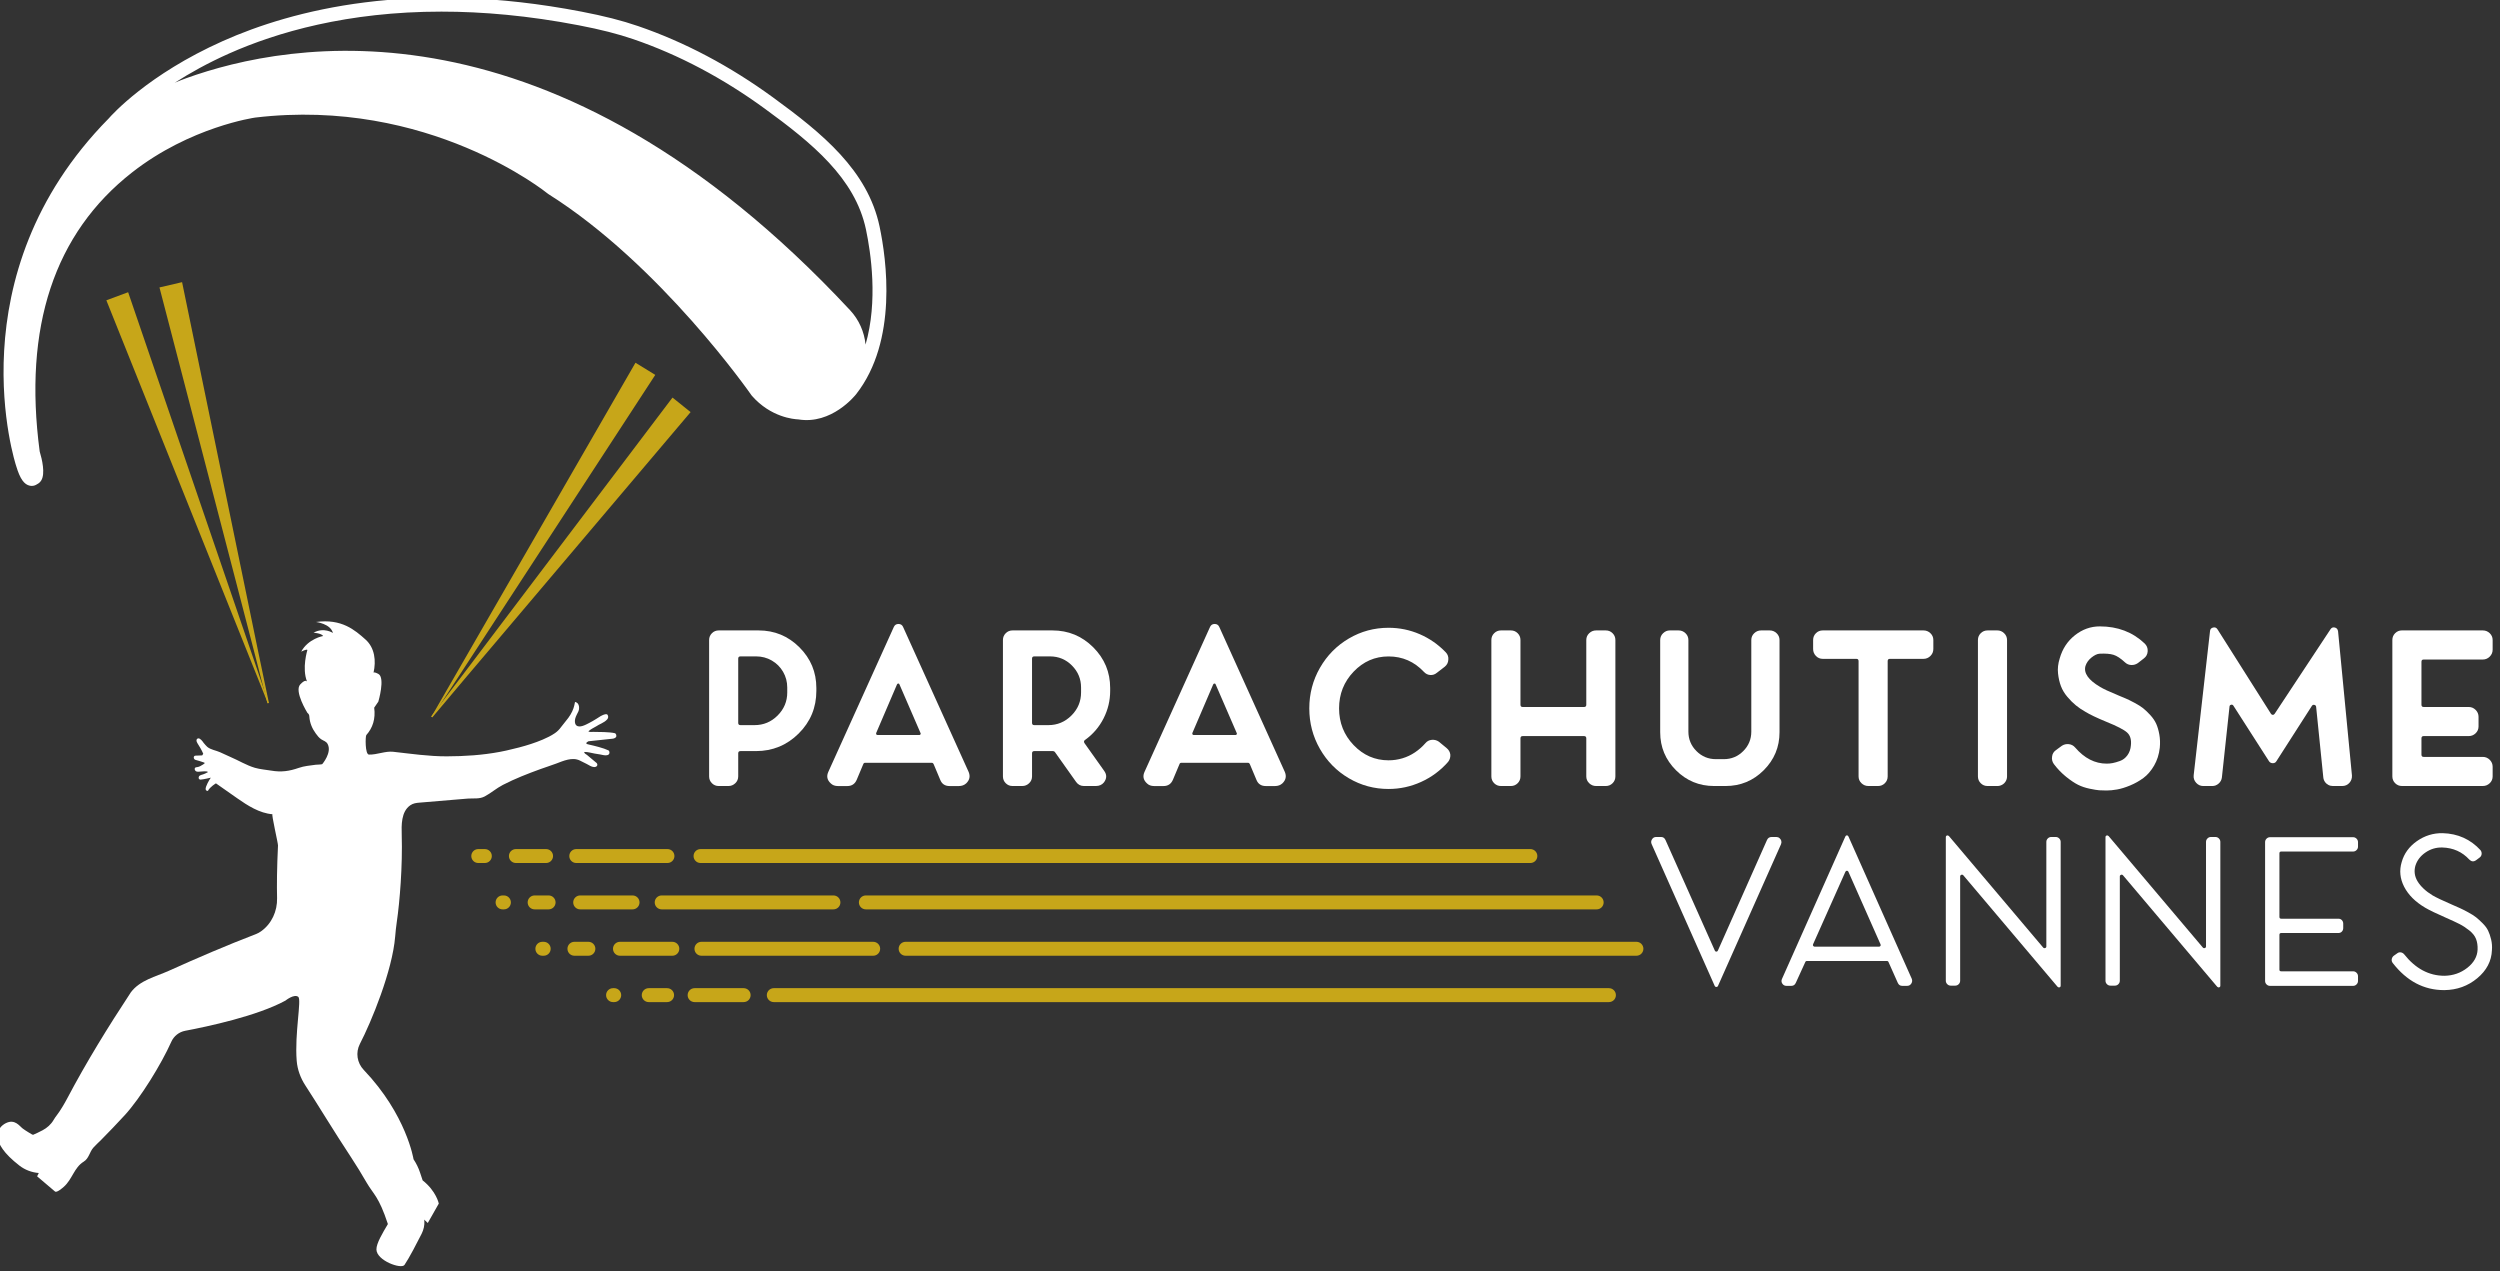 <?xml version="1.0" encoding="UTF-8"?>
<svg width="282.87" height="143.83" version="1.1" viewBox="0 0 74.843 38.055" xmlns="http://www.w3.org/2000/svg">
 <rect x="0" y="0" width="74.843" height="38.055" fill="#333333" stroke="none"/>
 <g transform="translate(97.898 -213.81)">
  <g transform="matrix(.1 0 0 .1 -137.24 179.9)">
   <g transform="matrix(1.333 0 0 -1.333 629.1 544.92)" fill="#fff">
    <path d="m0 0c0 1.273-0.311 2.446-0.93 3.52-0.621 1.072-1.467 1.917-2.54 2.539-1.073 0.619-2.245 0.93-3.519 0.93h-3.52c-0.336 0-0.503-0.169-0.503-0.503v-14.431c0-0.335 0.167-0.503 0.503-0.503h3.168c2.011 0 3.737 0.721 5.178 2.162s2.163 3.167 2.163 5.18zm-6.437 12.821c3.587 0 6.645-1.266 9.177-3.796 2.531-2.531 3.796-5.573 3.796-9.126v-0.654c0-3.754-1.325-6.948-3.972-9.578-2.648-2.632-5.85-3.947-9.604-3.947h-3.469c-0.336 0-0.503-0.168-0.503-0.504v-5.178c0-0.603-0.218-1.115-0.653-1.534-0.436-0.42-0.956-0.628-1.559-0.628h-2.162c-0.604 0-1.115 0.208-1.533 0.628-0.42 0.419-0.629 0.931-0.629 1.534v30.621c0 0.604 0.209 1.114 0.629 1.533 0.418 0.419 0.929 0.629 1.533 0.629z" fill="#fff"/>
   </g>
   <g transform="matrix(1.333 0 0 -1.333 668.66 559.14)" fill="#fff">
    <path d="m0 0c0.1 0 0.184 0.051 0.25 0.15 0.068 0.102 0.068 0.203 0 0.303l-4.726 10.911c-0.033 0.134-0.116 0.201-0.251 0.201-0.134 0-0.234-0.067-0.301-0.201l-4.676-10.911c-0.035-0.1-0.026-0.201 0.024-0.303 0.052-0.099 0.143-0.15 0.278-0.15zm-3.671 24.287 14.732-32.583c0.403-0.973 0.218-1.828-0.552-2.564-0.436-0.403-0.99-0.603-1.661-0.603h-2.061c-1.039 0-1.743 0.468-2.111 1.407l-1.459 3.469c-0.1 0.234-0.251 0.353-0.452 0.353h-14.934c-0.234 0-0.385-0.119-0.453-0.353l-1.457-3.469c-0.402-0.939-1.106-1.407-2.111-1.407h-2.113c-0.671 0-1.206 0.2-1.608 0.603-0.805 0.736-0.989 1.591-0.553 2.564l14.731 32.583c0.202 0.435 0.546 0.653 1.031 0.653 0.487 0 0.831-0.218 1.031-0.653" fill="#fff"/>
   </g>
   <g transform="matrix(1.333 0 0 -1.333 717.06 544.92)" fill="#fff">
    <path d="m0 0c0 1.911-0.679 3.553-2.037 4.927s-3.009 2.062-4.952 2.062h-3.52c-0.335 0-0.503-0.169-0.503-0.503v-14.431c0-0.335 0.168-0.503 0.503-0.503h3.168c2.011 0 3.737 0.721 5.178 2.162 1.442 1.441 2.163 3.167 2.163 5.18zm-6.437 12.821c3.587 0 6.645-1.266 9.177-3.796 2.531-2.531 3.796-5.573 3.796-9.126v-0.654c0-2.179-0.494-4.241-1.483-6.184-0.99-1.945-2.372-3.554-4.149-4.828-0.267-0.168-0.319-0.401-0.151-0.704l4.426-6.235c0.635-0.872 0.619-1.743-0.051-2.614-0.436-0.536-1.039-0.804-1.809-0.804h-2.665c-0.739 0-1.325 0.301-1.76 0.905l-4.777 6.737c-0.101 0.134-0.252 0.202-0.452 0.202h-4.174c-0.335 0-0.503-0.168-0.503-0.504v-5.178c0-0.603-0.218-1.115-0.653-1.534-0.436-0.42-0.956-0.628-1.559-0.628h-2.163c-0.603 0-1.114 0.208-1.532 0.628-0.42 0.419-0.629 0.931-0.629 1.534v30.621c0 0.604 0.209 1.114 0.629 1.533 0.418 0.419 0.929 0.629 1.532 0.629z" fill="#fff"/>
   </g>
   <g transform="matrix(1.333 0 0 -1.333 763.32 559.14)" fill="#fff">
    <path d="m0 0c0.101 0 0.184 0.051 0.251 0.15 0.067 0.102 0.067 0.203 0 0.303l-4.726 10.911c-0.034 0.134-0.117 0.201-0.252 0.201-0.133 0-0.234-0.067-0.301-0.201l-4.676-10.911c-0.034-0.1-0.025-0.201 0.025-0.303 0.05-0.099 0.142-0.15 0.276-0.15zm-3.67 24.287 14.732-32.583c0.402-0.973 0.218-1.828-0.553-2.564-0.436-0.403-0.989-0.603-1.66-0.603h-2.061c-1.039 0-1.744 0.468-2.112 1.407l-1.458 3.469c-0.101 0.234-0.252 0.353-0.452 0.353h-14.934c-0.235 0-0.385-0.119-0.453-0.353l-1.458-3.469c-0.402-0.939-1.106-1.407-2.111-1.407h-2.112c-0.671 0-1.207 0.2-1.61 0.603-0.803 0.736-0.988 1.591-0.552 2.564l14.732 32.583c0.201 0.435 0.545 0.653 1.031 0.653s0.83-0.218 1.031-0.653" fill="#fff"/>
   </g>
   <g transform="matrix(1.333 0 0 -1.333 826.47 563.03)" fill="#fff">
    <path d="m0 0c0.503-0.402 0.788-0.905 0.856-1.508 0.032-0.603-0.135-1.14-0.503-1.61-1.71-1.944-3.73-3.444-6.06-4.499-2.329-1.057-4.768-1.584-7.315-1.584-3.218 0-6.193 0.805-8.925 2.413-2.733 1.609-4.894 3.805-6.487 6.587-1.592 2.782-2.387 5.815-2.387 9.1 0 3.286 0.795 6.319 2.387 9.102 1.593 2.782 3.754 4.978 6.487 6.586 2.732 1.61 5.707 2.414 8.925 2.414 2.446 0 4.777-0.478 6.988-1.433 2.213-0.955 4.174-2.321 5.883-4.098 0.436-0.469 0.621-1.022 0.553-1.659-0.033-0.637-0.301-1.156-0.803-1.559l-1.761-1.357c-0.436-0.369-0.93-0.537-1.483-0.503-0.553 0.033-1.031 0.268-1.433 0.704-2.179 2.313-4.827 3.469-7.944 3.469-3.051 0-5.666-1.14-7.844-3.419-2.18-2.28-3.268-5.028-3.268-8.247 0-3.217 1.088-5.965 3.268-8.246 2.178-2.279 4.793-3.419 7.844-3.419 1.072 0 2.112 0.152 3.117 0.453 1.006 0.301 1.944 0.746 2.816 1.333 0.871 0.585 1.659 1.282 2.363 2.085 0.368 0.437 0.846 0.68 1.433 0.73 0.586 0.051 1.114-0.093 1.584-0.427z" fill="#fff"/>
   </g>
   <g transform="matrix(1.333 0 0 -1.333 874.14 527.83)" fill="#fff">
    <path d="m0 0c0.603 0 1.114-0.21 1.533-0.629s0.629-0.93 0.629-1.533v-30.622c0-0.602-0.21-1.114-0.629-1.533-0.419-0.42-0.93-0.628-1.533-0.628h-2.162c-0.604 0-1.123 0.208-1.559 0.628-0.436 0.419-0.653 0.931-0.653 1.533v8.548c0 0.335-0.168 0.503-0.503 0.503h-13.777c-0.335 0-0.504-0.168-0.504-0.503v-8.548c0-0.602-0.208-1.114-0.628-1.533-0.419-0.42-0.93-0.628-1.533-0.628h-2.213c-0.603 0-1.114 0.208-1.533 0.628-0.419 0.419-0.628 0.931-0.628 1.533v30.622c0 0.603 0.209 1.114 0.628 1.533s0.93 0.629 1.533 0.629h2.213c0.603 0 1.114-0.21 1.533-0.629 0.42-0.419 0.628-0.93 0.628-1.533v-14.532c0-0.335 0.169-0.503 0.504-0.503h13.777c0.335 0 0.503 0.168 0.503 0.503v14.532c0 0.603 0.217 1.114 0.653 1.533s0.955 0.629 1.559 0.629z" fill="#fff"/>
   </g>
   <g transform="matrix(1.333 0 0 -1.333 923.21 527.83)" fill="#fff">
    <path d="m0 0c0.603 0 1.123-0.21 1.559-0.629 0.435-0.419 0.653-0.93 0.653-1.533v-20.715c0-3.32-1.181-6.161-3.545-8.524-2.363-2.362-5.22-3.544-8.573-3.544h-2.564c-3.352 0-6.21 1.182-8.572 3.544-2.363 2.363-3.545 5.204-3.545 8.524v20.715c0 0.603 0.218 1.114 0.654 1.533 0.435 0.419 0.937 0.629 1.508 0.629h1.961c0.604 0 1.122-0.21 1.558-0.629s0.654-0.93 0.654-1.533v-20.565c0-1.709 0.603-3.168 1.811-4.374 1.207-1.207 2.664-1.811 4.374-1.811h1.76c1.709 0 3.167 0.604 4.374 1.811 1.206 1.206 1.81 2.665 1.81 4.374v20.565c0 0.603 0.217 1.114 0.653 1.533s0.956 0.629 1.559 0.629z" fill="#fff"/>
   </g>
   <g transform="matrix(1.333 0 0 -1.333 969.26 527.83)" fill="#fff">
    <path d="m0 0c0.604 0 1.124-0.21 1.56-0.629 0.434-0.419 0.652-0.93 0.652-1.533v-2.011c0-0.604-0.218-1.124-0.652-1.559-0.436-0.436-0.956-0.654-1.56-0.654h-7.542c-0.336 0-0.503-0.168-0.503-0.503v-25.895c0-0.602-0.21-1.114-0.628-1.533-0.42-0.42-0.931-0.628-1.534-0.628h-2.162c-0.603 0-1.123 0.208-1.559 0.628-0.436 0.419-0.653 0.931-0.653 1.533v25.895c0 0.335-0.168 0.503-0.503 0.503h-7.542c-0.603 0-1.115 0.218-1.534 0.654-0.419 0.435-0.628 0.955-0.628 1.559v2.011c0 0.603 0.209 1.114 0.628 1.533s0.931 0.629 1.534 0.629z" fill="#fff"/>
   </g>
   <g transform="matrix(1.333 0 0 -1.333 991.39 527.83)" fill="#fff">
    <path d="m0 0c0.569 0 1.073-0.21 1.509-0.629 0.434-0.419 0.653-0.93 0.653-1.533v-30.622c0-0.402-0.1-0.771-0.302-1.106-0.201-0.335-0.469-0.595-0.805-0.779-0.335-0.185-0.686-0.276-1.055-0.276h-2.213c-0.603 0-1.114 0.208-1.533 0.628-0.42 0.419-0.629 0.931-0.629 1.533v30.622c0 0.603 0.209 1.114 0.629 1.533 0.419 0.419 0.93 0.629 1.533 0.629z" fill="#fff"/>
   </g>
   <g transform="matrix(1.333 0 0 -1.333 1027.4 547.2)" fill="#fff">
    <path d="m0 0c0.805-0.335 1.424-0.595 1.86-0.779 0.436-0.185 1.065-0.495 1.886-0.93 0.821-0.437 1.475-0.847 1.961-1.232 0.486-0.386 1.022-0.898 1.609-1.535 0.586-0.636 1.031-1.29 1.333-1.96 0.301-0.67 0.536-1.475 0.704-2.414 0.167-0.939 0.201-1.926 0.101-2.965-0.169-1.509-0.596-2.85-1.283-4.024-0.688-1.173-1.483-2.095-2.389-2.765-0.904-0.67-1.903-1.232-2.99-1.684-1.09-0.452-2.072-0.754-2.942-0.904-0.872-0.152-1.66-0.227-2.364-0.227-0.636 0-1.182 0.018-1.634 0.05-0.452 0.033-1.165 0.15-2.137 0.351-0.972 0.202-1.844 0.496-2.614 0.88-0.772 0.386-1.66 0.982-2.665 1.785-1.005 0.805-1.928 1.76-2.766 2.867-0.368 0.502-0.502 1.073-0.402 1.71 0.067 0.602 0.369 1.088 0.905 1.457l1.307 0.956c0.469 0.301 0.989 0.418 1.559 0.352 0.569-0.068 1.039-0.319 1.408-0.755 2.078-2.413 4.442-3.62 7.09-3.62 0.435 0 0.879 0.041 1.333 0.126 0.452 0.083 1.005 0.242 1.658 0.478 0.654 0.234 1.207 0.661 1.66 1.281 0.452 0.621 0.711 1.366 0.779 2.238 0.133 1.274-0.151 2.229-0.855 2.866-0.704 0.636-2.262 1.441-4.676 2.415-2.112 0.87-3.687 1.624-4.727 2.261-0.771 0.436-1.475 0.913-2.111 1.434-0.637 0.518-1.275 1.156-1.911 1.91-0.637 0.755-1.115 1.55-1.433 2.389-0.318 0.837-0.537 1.793-0.653 2.866-0.118 1.072 7e-3 2.195 0.376 3.369 0.605 2.145 1.743 3.879 3.42 5.204 1.676 1.323 3.536 1.986 5.582 1.986 4.021 0 7.373-1.275 10.055-3.821 0.503-0.47 0.737-1.049 0.704-1.735-0.034-0.688-0.319-1.233-0.855-1.634l-1.358-1.056c-0.436-0.302-0.921-0.445-1.458-0.427-0.536 0.016-1.005 0.208-1.407 0.578-0.973 0.905-1.836 1.474-2.59 1.709-0.754 0.234-1.802 0.318-3.142 0.252-0.537-0.034-1.14-0.319-1.811-0.855-0.67-0.537-1.123-1.174-1.357-1.911-0.436-1.576 0.654-3.135 3.268-4.676 0.77-0.47 2.062-1.073 3.871-1.81z" fill="#fff"/>
   </g>
   <g transform="matrix(1.333 0 0 -1.333 1092.4 526.96)" fill="#fff">
    <path d="m0 0c0.418-0.101 0.662-0.386 0.729-0.855l3.118-32.38c0.032-0.638-0.159-1.192-0.579-1.661-0.419-0.469-0.964-0.703-1.634-0.703h-2.061c-0.369 0-0.713 0.082-1.031 0.251-0.318 0.167-0.578 0.402-0.779 0.704-0.202 0.302-0.319 0.636-0.352 1.006l-1.609 15.838c-0.033 0.235-0.168 0.377-0.403 0.427-0.235 0.052-0.419-0.024-0.552-0.226l-7.995-12.469c-0.168-0.27-0.427-0.403-0.78-0.403-0.352 0-0.628 0.133-0.829 0.403l-7.994 12.469c-0.135 0.235-0.319 0.319-0.554 0.251-0.235-0.066-0.352-0.217-0.352-0.452l-1.709-15.889c-0.068-0.536-0.311-0.989-0.73-1.357-0.419-0.37-0.896-0.553-1.432-0.553h-2.012c-0.637 0-1.173 0.243-1.608 0.728-0.436 0.486-0.621 1.048-0.554 1.685l3.671 32.381c0.032 0.436 0.268 0.704 0.704 0.805 0.434 0.101 0.771-0.05 1.005-0.453l11.967-18.905c0.101-0.168 0.243-0.251 0.427-0.251s0.327 0.083 0.428 0.251l12.52 18.956c0.234 0.368 0.56 0.503 0.98 0.402" fill="#fff"/>
   </g>
   <g transform="matrix(1.333 0 0 -1.333 1136.7 527.83)" fill="#fff">
    <path d="m0 0c0.604 0 1.123-0.21 1.559-0.629 0.435-0.419 0.653-0.93 0.653-1.533v-2.162c0-0.604-0.218-1.124-0.653-1.559-0.436-0.436-0.955-0.654-1.559-0.654h-13.274c-0.335 0-0.503-0.168-0.503-0.503v-9.654c0-0.335 0.168-0.503 0.503-0.503h10.106c0.604 0 1.123-0.218 1.559-0.653 0.435-0.436 0.654-0.955 0.654-1.559v-2.162c0-0.603-0.219-1.114-0.654-1.533-0.436-0.42-0.955-0.629-1.559-0.629h-10.106c-0.335 0-0.503-0.168-0.503-0.503v-3.67c0-0.336 0.168-0.504 0.503-0.504h13.274c0.604 0 1.123-0.217 1.559-0.652 0.435-0.437 0.653-0.956 0.653-1.559v-2.163c0-0.602-0.218-1.114-0.653-1.533-0.436-0.42-0.955-0.628-1.559-0.628h-18.152c-0.603 0-1.114 0.208-1.533 0.628-0.419 0.419-0.628 0.931-0.628 1.533v30.622c0 0.603 0.209 1.114 0.628 1.533s0.93 0.629 1.533 0.629z" fill="#fff"/>
   </g>
   <g transform="matrix(1.333 0 0 -1.333 906.78 623.65)" fill="#fff">
    <path d="m0 0c0.066-0.168 0.183-0.252 0.352-0.252 0.167 0 0.284 0.084 0.352 0.252l11.011 24.788c0.201 0.47 0.553 0.704 1.056 0.704h1.056c0.268 0 0.503-0.084 0.703-0.252 0.202-0.168 0.336-0.369 0.403-0.603 0.067-0.236 0.05-0.486-0.05-0.753l-14.179-31.878c-0.068-0.134-0.185-0.202-0.352-0.202-0.169 0-0.286 0.068-0.352 0.202l-14.179 31.878c-0.168 0.367-0.144 0.727 0.075 1.08 0.217 0.351 0.528 0.528 0.93 0.528h1.107c0.468 0 0.803-0.234 1.005-0.704z" fill="#fff"/>
   </g>
   <g transform="matrix(1.333 0 0 -1.333 936.21 621.77)" fill="#fff">
    <path d="m0 0c-0.067-0.135-0.058-0.261 0.025-0.378 0.084-0.117 0.193-0.176 0.328-0.176h14.43c0.167 0 0.284 0.059 0.352 0.176 0.067 0.117 0.067 0.243 0 0.378l-7.19 16.239c-0.068 0.169-0.185 0.252-0.353 0.252s-0.284-0.083-0.351-0.252zm-5.983-9.353c-0.402 0-0.713 0.167-0.93 0.503-0.219 0.334-0.243 0.687-0.075 1.056l14.229 31.979c0.067 0.167 0.183 0.252 0.351 0.252s0.285-0.085 0.353-0.252l14.229-31.979c0.133-0.369 0.093-0.722-0.125-1.056-0.218-0.336-0.528-0.503-0.93-0.503h-1.107c-0.47 0-0.804 0.235-1.005 0.705l-2.062 4.625c-0.067 0.167-0.184 0.252-0.351 0.252h-18.002c-0.168 0-0.285-0.085-0.351-0.252l-2.112-4.625c-0.202-0.47-0.537-0.705-1.005-0.705z" fill="#fff"/>
   </g>
   <g transform="matrix(1.333 0 0 -1.333 1005.1 622.78)" fill="#fff">
    <path d="m0 0c0.133-0.135 0.284-0.168 0.452-0.1 0.167 0.066 0.252 0.183 0.252 0.351v23.481c0 0.302 0.108 0.562 0.327 0.78 0.217 0.217 0.477 0.327 0.779 0.327h1.005c0.302 0 0.561-0.11 0.78-0.327 0.217-0.218 0.327-0.478 0.327-0.78v-32.28c0-0.201-0.085-0.326-0.252-0.377-0.168-0.05-0.318-8e-3 -0.452 0.126l-21.168 25.04c-0.135 0.133-0.286 0.167-0.453 0.101-0.168-0.069-0.251-0.186-0.251-0.353v-23.43c0-0.302-0.109-0.562-0.327-0.78s-0.478-0.327-0.78-0.327h-1.005c-0.301 0-0.562 0.109-0.779 0.327-0.219 0.218-0.328 0.478-0.328 0.78v32.23c0 0.2 0.084 0.326 0.252 0.376 0.167 0.051 0.318 9e-3 0.453-0.125z" fill="#fff"/>
   </g>
   <g transform="matrix(1.333 0 0 -1.333 1052.9 622.78)" fill="#fff">
    <path d="m0 0c0.133-0.135 0.284-0.168 0.452-0.1 0.167 0.066 0.252 0.183 0.252 0.351v23.481c0 0.302 0.108 0.562 0.327 0.78 0.217 0.217 0.477 0.327 0.779 0.327h1.006c0.301 0 0.56-0.11 0.779-0.327 0.217-0.218 0.327-0.478 0.327-0.78v-32.28c0-0.201-0.085-0.326-0.252-0.377-0.168-0.05-0.318-8e-3 -0.452 0.126l-21.168 25.04c-0.135 0.133-0.285 0.167-0.453 0.101-0.168-0.069-0.251-0.186-0.251-0.353v-23.43c0-0.302-0.109-0.562-0.327-0.78s-0.478-0.327-0.78-0.327h-1.005c-0.301 0-0.562 0.109-0.779 0.327-0.219 0.218-0.327 0.478-0.327 0.78v32.23c0 0.2 0.083 0.326 0.251 0.376 0.167 0.051 0.318 9e-3 0.453-0.125z" fill="#fff"/>
   </g>
   <g transform="matrix(1.333 0 0 -1.333 1073 634.24)" fill="#fff">
    <path d="m0 0c-0.301 0-0.562 0.107-0.779 0.327-0.219 0.217-0.327 0.478-0.327 0.779v31.174c0 0.301 0.108 0.561 0.327 0.78 0.217 0.217 0.478 0.327 0.779 0.327h18.654c0.302 0 0.561-0.11 0.78-0.327 0.217-0.219 0.327-0.479 0.327-0.78v-1.006c0-0.301-0.11-0.562-0.327-0.779-0.219-0.219-0.478-0.327-0.78-0.327h-16.14c-0.268 0-0.402-0.134-0.402-0.402v-14.28c0-0.268 0.134-0.403 0.402-0.403h12.821c0.336 0 0.603-0.108 0.805-0.325 0.201-0.22 0.302-0.479 0.302-0.779v-1.007c0-0.302-0.101-0.562-0.302-0.78-0.202-0.217-0.469-0.326-0.805-0.326h-12.821c-0.268 0-0.402-0.134-0.402-0.402v-7.844c0-0.235 0.134-0.352 0.402-0.352h16.14c0.302 0 0.561-0.11 0.78-0.328 0.217-0.217 0.327-0.476 0.327-0.779v-1.055c0-0.301-0.11-0.562-0.327-0.779-0.219-0.22-0.478-0.327-0.78-0.327z" fill="#fff"/>
   </g>
   <g transform="matrix(1.333 0 0 -1.333 1127.3 609.84)" fill="#fff">
    <path d="m0 0c0.837-0.369 1.483-0.653 1.936-0.854 0.452-0.202 1.063-0.512 1.834-0.931 0.772-0.42 1.366-0.797 1.786-1.131 0.418-0.336 0.904-0.779 1.457-1.332 0.554-0.554 0.964-1.106 1.233-1.659 0.267-0.554 0.494-1.216 0.678-1.988 0.184-0.77 0.243-1.575 0.176-2.413-0.1-2.446-1.199-4.542-3.294-6.285-2.094-1.742-4.55-2.631-7.366-2.665h-0.1c-4.526 0-8.364 2.029-11.514 6.085-0.201 0.268-0.277 0.552-0.226 0.855 0.05 0.301 0.192 0.553 0.427 0.754l0.855 0.603c0.234 0.168 0.493 0.226 0.779 0.176 0.284-0.05 0.528-0.194 0.729-0.428 2.547-3.217 5.565-4.826 9.05-4.826 1.944 0.033 3.654 0.628 5.13 1.784 1.474 1.157 2.245 2.523 2.312 4.099 0.034 0.904-0.084 1.701-0.351 2.388-0.27 0.687-0.772 1.324-1.509 1.911-0.738 0.585-1.467 1.063-2.188 1.432s-1.768 0.856-3.142 1.458c-2.078 0.905-3.603 1.643-4.575 2.213-2.213 1.307-3.788 2.874-4.727 4.701-0.939 1.826-1.123 3.679-0.553 5.556 0.536 1.911 1.676 3.476 3.419 4.701 1.743 1.224 3.671 1.818 5.783 1.785 3.419-0.099 6.251-1.374 8.497-3.821 0.202-0.269 0.284-0.562 0.252-0.88-0.035-0.319-0.185-0.578-0.453-0.779l-0.804-0.604c-0.537-0.369-1.039-0.318-1.509 0.152-1.609 1.742-3.638 2.647-6.084 2.714-1.375 0.034-2.632-0.343-3.771-1.13-1.14-0.789-1.894-1.786-2.263-2.993-0.168-0.603-0.21-1.199-0.126-1.785s0.293-1.156 0.629-1.709c0.335-0.552 0.787-1.099 1.358-1.634 0.569-0.537 1.239-1.04 2.01-1.508 0.872-0.503 2.28-1.175 4.225-2.012" fill="#fff"/>
   </g>
   <g transform="matrix(1.333 0 0 -1.333 851.57 597.46)">
    <path d="m0 0h-186.37c-0.864 0-1.565 0.7-1.565 1.564 0 0.865 0.701 1.565 1.565 1.565h186.37c0.864 0 1.564-0.7 1.564-1.565 0-0.864-0.7-1.564-1.564-1.564" fill="#c7a619"/>
   </g>
   <g transform="matrix(1.333 0 0 -1.333 556.9 597.46)">
    <path d="m0 0h-6.779c-0.865 0-1.565 0.7-1.565 1.564 0 0.865 0.7 1.565 1.565 1.565h6.779c0.865 0 1.565-0.7 1.565-1.565 0-0.864-0.7-1.564-1.565-1.564" fill="#c7a619"/>
   </g>
   <g transform="matrix(1.333 0 0 -1.333 538.57 597.46)">
    <path d="m0 0h-1.478c-0.864 0-1.564 0.7-1.564 1.564 0 0.865 0.7 1.565 1.564 1.565h1.478c0.864 0 1.565-0.7 1.565-1.565 0-0.864-0.701-1.564-1.565-1.564" fill="#c7a619"/>
   </g>
   <g transform="matrix(1.333 0 0 -1.333 593.24 597.46)">
    <path d="m0 0h-20.483c-0.864 0-1.565 0.7-1.565 1.564 0 0.865 0.701 1.565 1.565 1.565h20.483c0.864 0 1.564-0.7 1.564-1.565 0-0.864-0.7-1.564-1.564-1.564" fill="#c7a619"/>
   </g>
   <g transform="matrix(1.333 0 0 -1.333 875.09 639.1)">
    <path d="m0 0h-187.56c-0.864 0-1.565 0.701-1.565 1.565s0.701 1.565 1.565 1.565h187.56c0.864 0 1.564-0.701 1.564-1.565s-0.7-1.565-1.564-1.565" fill="#c7a619"/>
   </g>
   <g transform="matrix(1.333 0 0 -1.333 616.05 639.1)">
    <path d="m0 0h-11.015c-0.864 0-1.564 0.701-1.564 1.565s0.7 1.565 1.564 1.565h11.015c0.864 0 1.565-0.701 1.565-1.565s-0.701-1.565-1.565-1.565" fill="#c7a619"/>
   </g>
   <g transform="matrix(1.333 0 0 -1.333 593.13 639.1)">
    <path d="m0 0h-4.124c-0.864 0-1.565 0.701-1.565 1.565s0.701 1.565 1.565 1.565h4.124c0.864 0 1.565-0.701 1.565-1.565s-0.701-1.565-1.565-1.565" fill="#c7a619"/>
   </g>
   <g transform="matrix(1.333 0 0 -1.333 577.3 639.1)">
    <path d="m0 0h-0.261c-0.864 0-1.565 0.701-1.565 1.565s0.701 1.565 1.565 1.565h0.261c0.864 0 1.564-0.701 1.564-1.565s-0.7-1.565-1.564-1.565" fill="#c7a619"/>
   </g>
   <g transform="matrix(1.333 0 0 -1.333 871.42 611.34)">
    <path d="m0 0h-164.13c-0.865 0-1.565 0.7-1.565 1.564s0.7 1.565 1.565 1.565h164.13c0.864 0 1.565-0.701 1.565-1.565s-0.701-1.564-1.565-1.564" fill="#c7a619"/>
   </g>
   <g transform="matrix(1.333 0 0 -1.333 642.93 611.34)">
    <path d="m0 0h-38.574c-0.865 0-1.565 0.7-1.565 1.564s0.7 1.565 1.565 1.565h38.574c0.864 0 1.564-0.701 1.564-1.565s-0.7-1.564-1.564-1.564" fill="#c7a619"/>
   </g>
   <g transform="matrix(1.333 0 0 -1.333 582.79 611.34)">
    <path d="m0 0h-11.764c-0.864 0-1.564 0.7-1.564 1.564s0.7 1.565 1.564 1.565h11.764c0.864 0 1.564-0.701 1.564-1.565s-0.7-1.564-1.564-1.564" fill="#c7a619"/>
   </g>
   <g transform="matrix(1.333 0 0 -1.333 557.66 611.34)">
    <path d="m0 0h-3.141c-0.865 0-1.565 0.7-1.565 1.564s0.7 1.565 1.565 1.565h3.141c0.864 0 1.564-0.701 1.564-1.565s-0.7-1.564-1.564-1.564" fill="#c7a619"/>
   </g>
   <g transform="matrix(1.333 0 0 -1.333 544.28 611.34)">
    <path d="m0 0h-0.304c-0.864 0-1.564 0.7-1.564 1.564s0.7 1.565 1.564 1.565h0.304c0.864 0 1.564-0.701 1.564-1.565s-0.7-1.564-1.564-1.564" fill="#c7a619"/>
   </g>
   <g transform="matrix(1.333 0 0 -1.333 883.32 625.22)">
    <path d="m0 0h-164.13c-0.865 0-1.565 0.701-1.565 1.565s0.7 1.565 1.565 1.565h164.13c0.865 0 1.565-0.701 1.565-1.565s-0.7-1.565-1.565-1.565" fill="#c7a619"/>
   </g>
   <g transform="matrix(1.333 0 0 -1.333 654.83 625.22)">
    <path d="m0 0h-38.574c-0.864 0-1.565 0.701-1.565 1.565s0.701 1.565 1.565 1.565h38.574c0.864 0 1.564-0.701 1.564-1.565s-0.7-1.565-1.564-1.565" fill="#c7a619"/>
   </g>
   <g transform="matrix(1.333 0 0 -1.333 594.7 625.22)">
    <path d="m0 0h-11.763c-0.865 0-1.565 0.701-1.565 1.565s0.7 1.565 1.565 1.565h11.763c0.864 0 1.564-0.701 1.564-1.565s-0.7-1.565-1.564-1.565" fill="#c7a619"/>
   </g>
   <g transform="matrix(1.333 0 0 -1.333 569.57 625.22)">
    <path d="m0 0h-3.141c-0.864 0-1.565 0.701-1.565 1.565s0.701 1.565 1.565 1.565h3.141c0.864 0 1.564-0.701 1.564-1.565s-0.7-1.565-1.564-1.565" fill="#c7a619"/>
   </g>
   <g transform="matrix(1.333 0 0 -1.333 556.19 625.22)">
    <path d="m0 0h-0.304c-0.864 0-1.564 0.701-1.564 1.565s0.7 1.565 1.564 1.565h0.304c0.864 0 1.565-0.701 1.565-1.565s-0.701-1.565-1.565-1.565" fill="#c7a619"/>
   </g>
   <g transform="matrix(1.333 0 0 -1.333 652.54 442.25)" fill="#fff">
    <path d="m0 0c-0.277 2.816-1.448 5.541-3.477 7.718-67.009 71.921-126.24 60.326-149.08 52.104-0.874-0.315-1.736-0.657-2.586-1.023 3.376 2.168 7.429 4.443 12.221 6.572 10.683 4.746 26.549 9.402 47.676 9.402 9.265 0 19.541-0.896 30.834-3.07 4.981-0.961 8.777-1.928 12.309-3.138 10.12-3.467 20.025-8.702 29.441-15.562 10.602-7.723 20.32-15.612 22.757-27.165 1.086-5.153 2.731-16.075-0.093-25.838m3.155 26.484c-2.666 12.638-12.862 20.952-23.976 29.048-9.669 7.045-19.854 12.425-30.27 15.994-3.675 1.259-7.602 2.261-12.731 3.249-37.95 7.31-64.752 0.432-80.553-6.625-16.788-7.497-24.906-16.571-25.614-17.385-34.786-35.279-20.882-77.708-20.755-78.078 0.85-2.834 1.776-4.149 3.095-4.396 0.133-0.025 0.263-0.037 0.388-0.037 0.47 0 0.877 0.162 1.19 0.378 0.392 0.183 0.724 0.484 0.96 0.879 0.91 1.524 0.182 4.667-0.366 6.49-3.706 27.894 3.271 48.971 20.738 62.649 13.101 10.259 27.545 12.312 27.666 12.329 38.887 4.622 65.437-16.863 65.702-17.081l0.162-0.117c25.192-15.872 45.376-44.857 45.576-45.148l0.111-0.141c4.227-4.832 9.43-5.26 10.407-5.298 7.48-1.248 12.78 5.375 13.004 5.66l2e-3 2e-3c9.384 11.991 6.807 30.309 5.264 37.628" fill="#fff"/>
   </g>
   <g transform="matrix(1.333 0 0 -1.333 589.59 451.33)">
    <path d="m0 0-37.584-57.646-6.265-9.608-3.131-4.804-1.566-2.402-0.784-1.201-0.391-0.6-0.196-0.301-0.098-0.149-0.048-0.076c-0.019-0.024-0.014-0.061-0.127-0.028-0.081 0.085-0.045 0.099-0.032 0.125l0.045 0.078 0.089 0.155 0.179 0.311 1.074 1.863 1.432 2.485 2.863 4.967 17.184 29.811 22.91 39.748z" fill="#c7a619"/>
   </g>
   <g transform="matrix(1.333 0 0 -1.333 600.17 462.47)">
    <path d="m0 0-29.02-34.273-14.51-17.137c-4.825-5.72-9.697-11.404-14.485-17.156l-0.265 0.213c4.564 5.93 9.044 11.928 13.57 17.888l13.546 17.908 27.092 35.817z" fill="#c7a619"/>
   </g>
   <g transform="matrix(1.333 0 0 -1.333 431.78 426.58)">
    <path d="m0 0 15.774-46.122 7.888-23.06 3.943-11.53 1.972-5.766 1.479-4.323 0.246-0.721 0.123-0.36 0.062-0.181 0.031-0.09c8e-3 -0.031 0.041-0.053-0.054-0.122-0.118-0.01-0.107 0.028-0.121 0.058l-0.035 0.088-0.071 0.176-0.142 0.354-0.849 2.121-1.134 2.828-2.267 5.655-4.533 11.312-9.067 22.623-18.135 45.246z" fill="#c7a619"/>
   </g>
   <g transform="matrix(1.333 0 0 -1.333 577.73 558.76)" fill="#fff">
    <path d="m0 0c-0.058 0.063-0.13 0.111-0.216 0.132-1.131 0.268-3.665 0.286-4.829 0.286-0.333 0-0.795-0.088-1.09 0.111 0.479 0.465 1.212 0.816 1.79 1.146 0.354 0.201 0.726 0.467 1.109 0.61 0.469 0.247 0.975 0.528 1.329 0.934 0.253 0.29 0.312 0.665 0.103 1.007-0.104 0.17-0.278 0.186-0.458 0.157-0.78-0.128-1.419-0.626-2.07-1.035-0.535-0.335-1.08-0.657-1.642-0.944-0.683-0.348-2.178-1.212-2.889-0.491-0.362 0.365-0.332 1.031-0.217 1.496 0.139 0.562 0.504 1.14 0.739 1.67 0.226 0.512 0.184 1.352-0.225 1.779-0.08 0.084-0.536 0.413-0.576 0.199-0.086-0.45-0.179-0.897-0.329-1.329-0.082-0.237-0.176-0.469-0.281-0.696-0.244-0.52-0.539-1.014-0.882-1.474-0.554-0.701-1.107-1.402-1.661-2.102-0.371-0.52-0.829-0.974-1.356-1.333-0.849-0.579-1.78-1.033-2.724-1.435-1.715-0.73-3.502-1.292-5.303-1.766-0.5-0.131-1.006-0.237-1.506-0.368-0.922-0.241-1.854-0.446-2.791-0.621-3.938-0.742-7.963-1-11.966-1.01-4.077-0.01-7.982 0.577-12.02 1.025-1.781 0.198-3.658-0.692-5.448-0.631-0.895 0.028-0.812 4.135-0.59 4.383 1.433 1.602 2.107 3.625 1.77 6.154l0.927 1.348s1.602 5.394 0 6.237c-0.668 0.352-0.959 0.378-1.073 0.289 0.591 2.627 0.297 5.56-1.819 7.443-2.368 2.107-5.34 4.714-11.099 3.928 0 0 3.287-0.393 3.793-2.473 0 0-2.023 1.377-4.355 0.057 0 0 1.742-0.085 2.163-0.731 0 0-3.361-0.6-4.931-3.519 0 0 1.244 0.653 1.391 0.379 0 0-1.288-4.103-0.072-7.123-0.136 0.229-0.516 0.463-1.529-0.61-1.433-1.517 1.603-6.389 1.603-6.389 0.321-0.251 0.413-0.468 0.438-0.856 0.091-1.398 0.621-2.662 1.446-3.783 0.357-0.485 0.714-0.961 1.211-1.295 0.551-0.37 1.112-0.431 1.455-1.078 1.006-1.901-1.186-4.469-1.208-4.495-0.094-0.11-1.255-0.114-1.485-0.148-1.331-0.199-2.517-0.258-3.814-0.71-2.127-0.74-3.921-0.993-6.155-0.611-1.22 0.209-2.491 0.286-3.68 0.634-1.906 0.556-3.709 1.683-5.518 2.445-0.775 0.353-1.548 0.706-2.323 1.06-0.919 0.41-2.093 0.557-2.859 1.201-0.294 0.248-0.54 0.592-0.801 0.877 0 0-0.449 0.702-0.899 0.955s-1.039-0.169-0.506-1.012c0.483-0.761 0.951-1.536 1.307-2.367-0.111-0.176-0.125-0.197-0.236-0.374-0.518-0.025-1.068-0.033-1.492-0.054-0.59-0.028-0.478-0.843 0-0.955 0.507-0.12 1.348-0.396 1.84-0.564 0.101-0.035 0.18-0.079 0.253-0.129-0.108-0.137-0.26-0.244-0.413-0.345-0.409-0.272-0.881-0.538-1.376-0.599-0.11-0.013-0.22-8e-3 -0.317-0.07-0.325-0.206-0.169-0.706 0.127-0.858 0.296-0.153 0.694-0.083 1.012-0.057 0.186 0.016 1.641 0.189 1.641-0.132 4e-3 -0.016-0.538-0.274-0.59-0.301-0.286-0.142-0.578-0.227-0.883-0.316-0.226-0.066-0.459-0.172-0.553-0.403-0.136-0.338 2e-3 -0.67 0.411-0.652 0.618 0.029 2.276 0.436 2.276 0.436s-0.661-0.927-1.054-1.994c-0.401-1.089 0.407-0.97 0.407-0.97 0.45 0.899 1.798 1.685 1.798 1.685 1.597-1.119 3.193-2.238 4.79-3.357 2.307-1.618 4.999-3.354 7.91-3.579-0.275 0.011 1.262-6.529 1.238-7.013-0.244-5.102-0.279-8.918-0.208-11.823 0.071-2.916-1.205-5.757-3.584-7.445-0.358-0.255-0.72-0.462-1.073-0.598-6.782-2.608-13.065-5.313-19.718-8.309-2.875-1.294-6.406-2.061-8.464-4.805-5.117-7.776-9.989-15.667-14.312-23.867-0.563-1.067-1.558-2.768-2.302-3.717-0.275-0.352-0.526-0.72-0.75-1.104-0.572-0.98-1.447-1.756-2.449-2.288-0.753-0.4-1.483-0.744-2.151-1.031-0.088 0.034-0.173 0.065-0.264 0.105 0 0-1.303 0.745-2.047 1.302-0.744 0.558-1.767 2.233-3.813 1.209-1.885-0.942-4.058-4.014 3.069-9.531 1.249-0.967 2.766-1.533 4.34-1.66l-0.372-0.744s4.039-3.431 4.042-3.433c0.424-0.26 1.679 0.838 1.916 1.045 1.957 1.711 2.332 4.355 4.507 5.686 1.185 0.725 1.303 2.172 2.173 3.151 0.532 0.597 1.148 1.138 1.711 1.705 1.805 1.821 3.58 3.673 5.314 5.56 3.586 3.905 8.272 11.566 10.46 16.473l9e-3 0.02c0.576 1.292 1.744 2.219 3.134 2.481 4.971 0.936 16.137 3.309 22.508 6.777 0 0 1.953 1.581 2.884 0.837 0.771-0.616-0.846-8.228-0.359-14.345 0.159-2.002 0.872-3.915 1.975-5.594 2.424-3.688 6.578-10.57 10.25-16.112 1.224-1.848 2.364-3.746 3.479-5.662 1.555-2.674 2.713-3.049 4.777-9.305-1.185-2.013-2.6-4.337-2.575-5.716 0.047-2.512 5.604-4.487 6.302-3.465 1.087 1.595 2.917 5.15 3.843 6.988 0.454 0.901 0.688 1.899 0.618 2.906-9e-3 0.123-0.023 0.223-0.044 0.291l0.814-0.768 2.473 4.364s-0.558 2.79-3.628 5.208l-0.586 1.758c-0.352 1.056-0.842 2.06-1.46 2.986 0 0-1.548 9.966-11.19 20.074-1.5 1.571-1.855 3.907-0.855 5.835 2.566 4.946 7.303 16.431 7.923 24.123 0.087 1.079 0.201 2.151 0.357 3.221 0.678 4.633 1.318 12.538 1.114 19.597-0.062 2.18-0.146 5.212 1.919 6.645 0.655 0.455 1.333 0.534 2.095 0.598 2.412 0.202 4.823 0.406 7.235 0.608 1.203 0.101 2.406 0.217 3.611 0.302 1.298 0.094 2.609-0.15 3.804 0.496 1.41 0.76 2.619 1.834 4.063 2.579 2.716 1.401 5.582 2.518 8.453 3.558 1.151 0.416 2.321 0.784 3.468 1.212 1.651 0.616 3.65 1.552 5.384 0.685 0.504-0.252 1.009-0.504 1.513-0.756 0.52-0.26 1.041-0.669 1.643-0.695 0.555-0.026 0.977 0.368 0.609 0.889-0.42 0.351-0.839 0.702-1.259 1.053-0.307 0.258-0.615 0.515-0.923 0.772-0.185 0.156-0.709 0.364-0.602 0.678 0.779 0.032 1.559-0.238 2.321-0.362 0.413-0.068 0.825-0.135 1.237-0.202 0.379-0.062 0.804-0.193 1.186-0.193 0.323-4e-3 0.74 0.046 0.863 0.397 0.062 0.175 0.053 0.392-0.037 0.552-0.042 0.075-0.103 0.137-0.183 0.175-1.044 0.509-3.172 1.03-4.309 1.283-0.151 0.034-0.622 0.112-0.647 0.304-0.021 0.163 0.382 0.382 0.498 0.446l5.503 0.585c0.315 0.066 0.712 0.206 0.756 0.574 0.022 0.184-0.034 0.395-0.157 0.531" fill="#fff"/>
   </g>
   <g transform="matrix(1.333 0 0 -1.333 447.93 423.57)">
    <path d="m0 0 9.737-47.259 4.868-23.63c1.637-7.873 3.215-15.759 4.899-23.622l-0.331-0.077c-1.963 7.797-4.03 15.57-6.04 23.357l-6.071 23.349-12.142 46.699z" fill="#c7a619"/>
   </g>
  </g>
 </g>
</svg>
